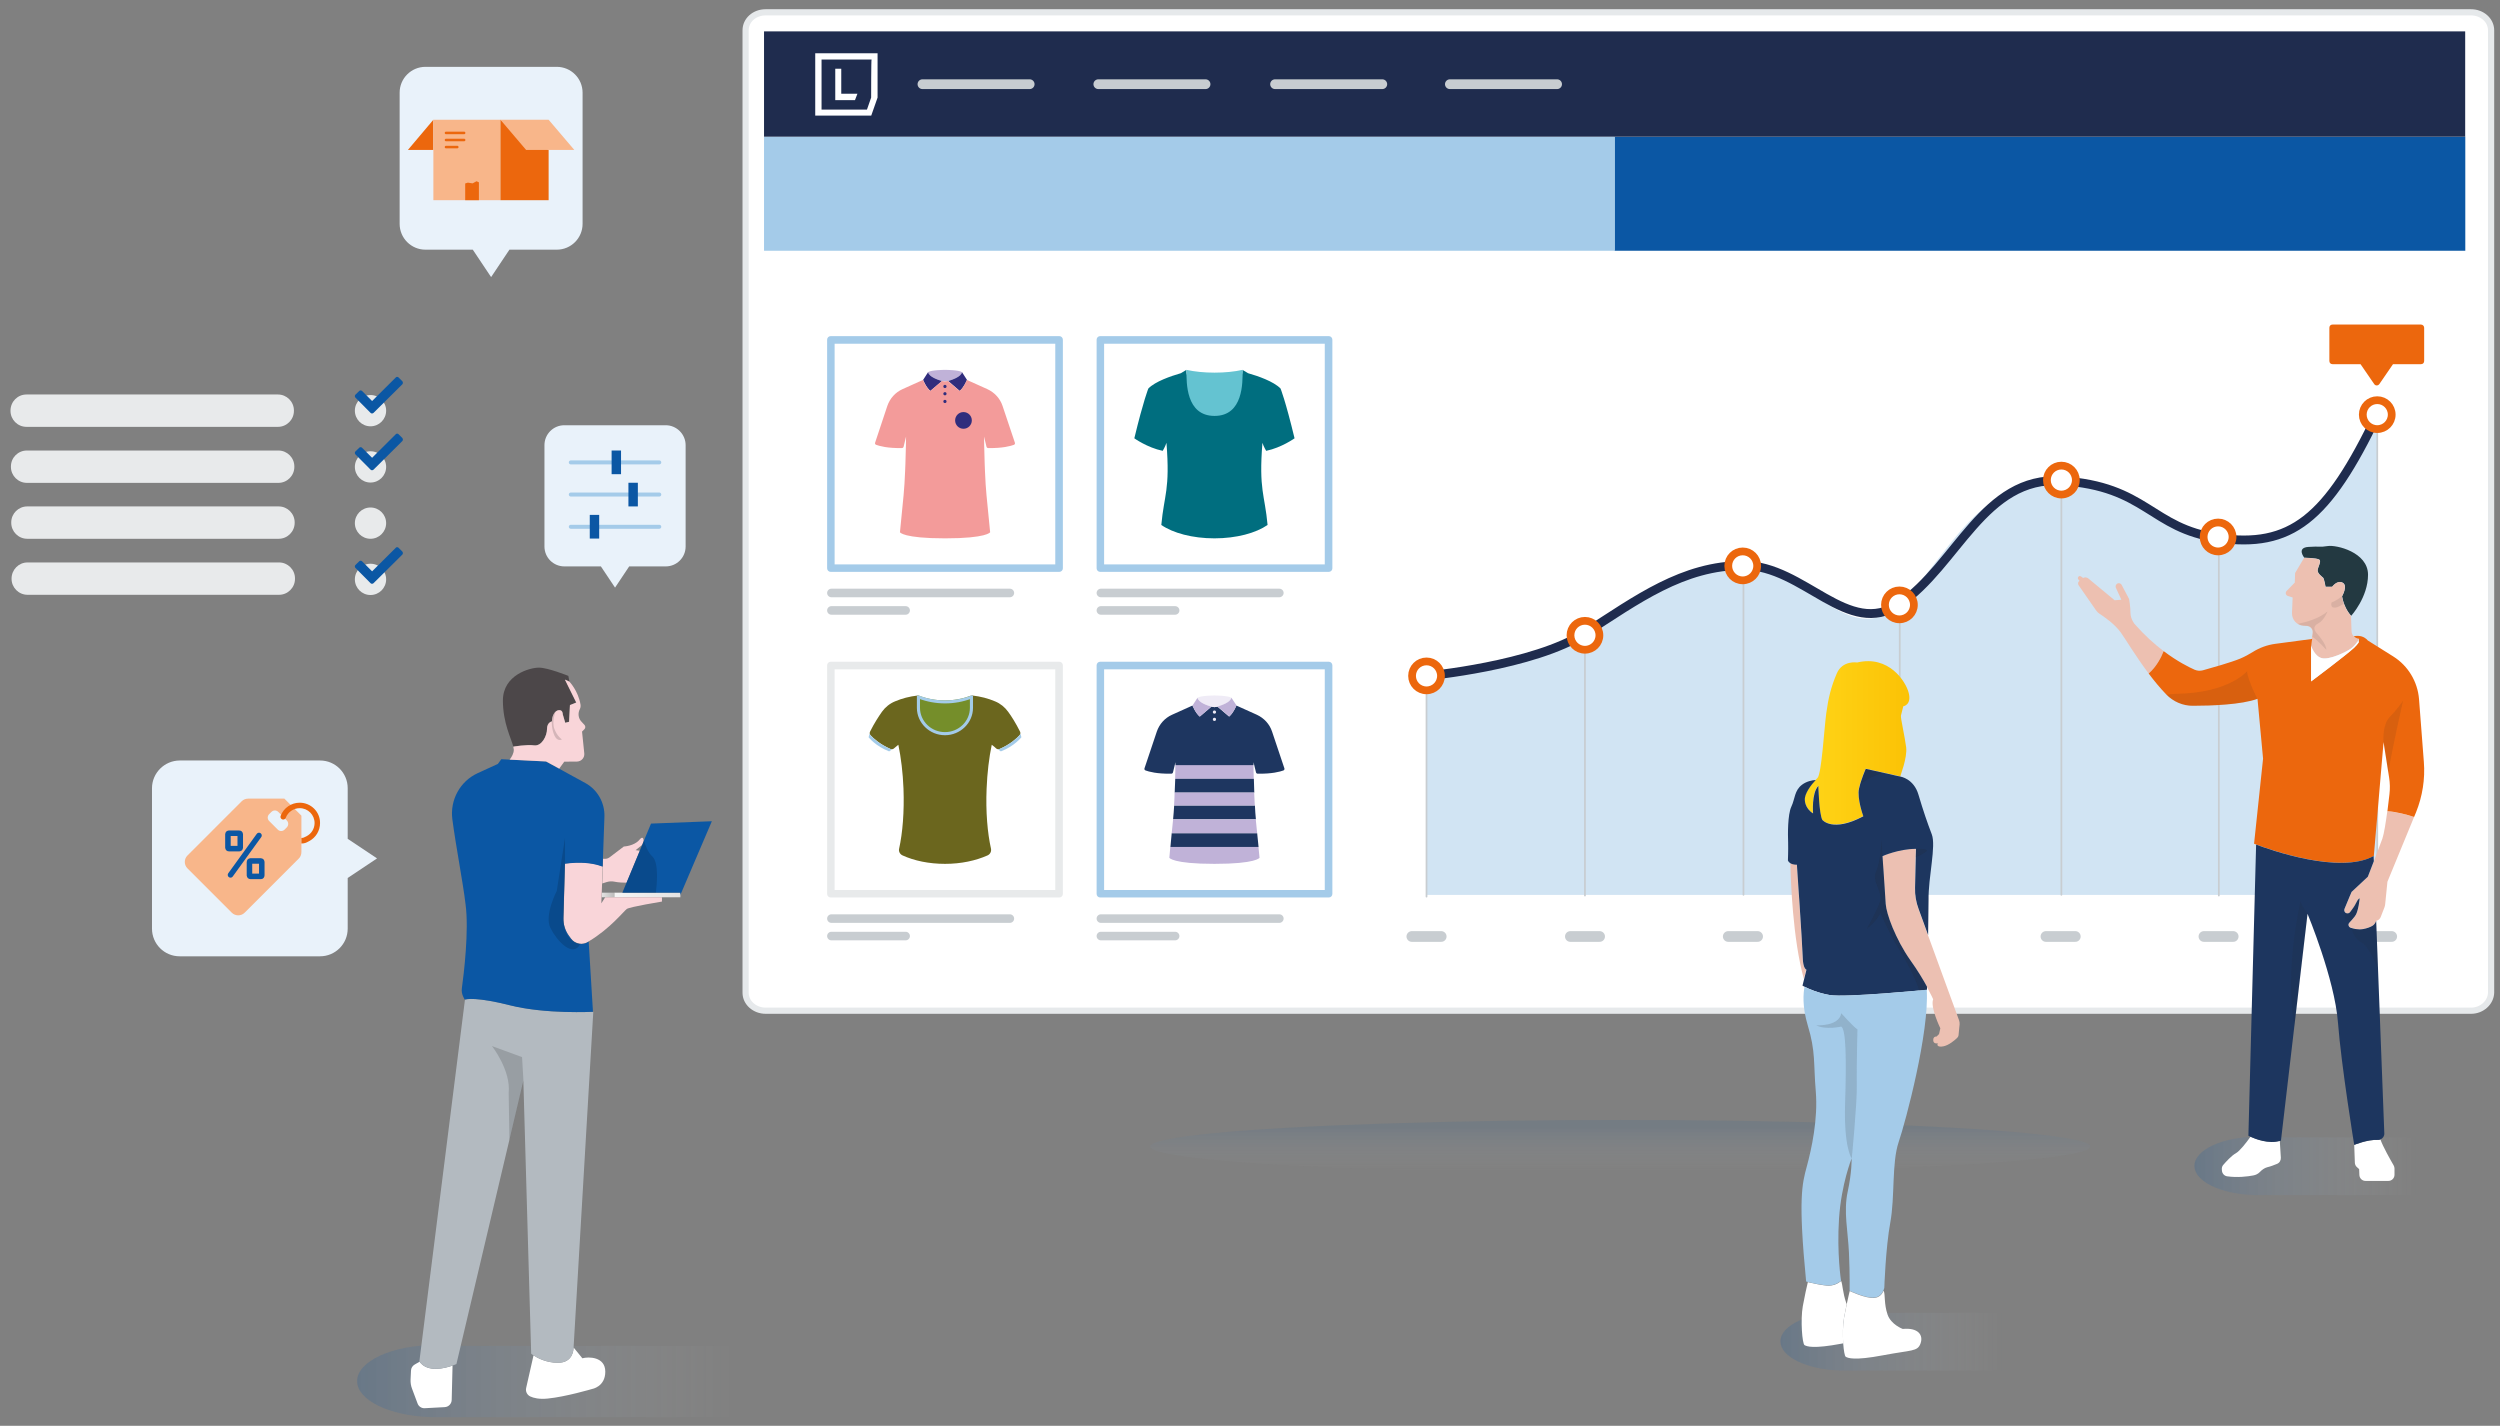 <?xml version="1.0" encoding="utf-8"?>
<!-- Generator: Adobe Illustrator 24.1.1, SVG Export Plug-In . SVG Version: 6.00 Build 0)  -->
<svg version="1.1" id="Calque_1" xmlns="http://www.w3.org/2000/svg" xmlns:xlink="http://www.w3.org/1999/xlink" x="0px" y="0px"
	 viewBox="0 0 2334 1331.1" style="enable-background:new 0 0 2334 1331.1;" xml:space="preserve">
<rect x="0" y="0" width="2334" height="1331.1" fill="#808080" stroke="none"/>
<style type="text/css">
	.st0{fill:#FFFFFF;}
	.st1{fill:#009F68;}
	.st2{fill:#C8CDD1;}
	.st3{fill:#E8EAEB;}
	.st4{fill:#E7E6E6;}
	.st5{fill:#0458A3;}
	.st6{fill:#CDCCCC;}
	.st7{fill:#E20D1D;}
	.st8{fill:#E9F2FA;}
	.st9{fill:#FFF9ED;}
	.st10{fill:#E50776;}
	.st11{fill:#FFD462;}
	.st12{fill:#1E3660;}
	.st13{fill:#F3A0C3;}
	.st14{fill:#763E2C;}
	.st15{fill:#EC670D;}
	.st16{fill:#42A4D6;}
	.st17{fill:#FFE8AD;}
	.st18{fill:#061C23;}
	.st19{fill:#947BB7;}
	.st20{fill:#09AABA;}
	.st21{fill:#B6DFE5;}
	.st22{fill:#EDF7F8;}
	.st23{fill:#015259;}
	.st24{fill:#A4CBE9;}
	.st25{fill:#C98341;}
	.st26{fill:#1F2C4E;}
	.st27{fill:none;stroke:#1F2C4E;stroke-width:1.09;stroke-miterlimit:10;}
	.st28{fill:none;stroke:#E8EAEB;stroke-width:1.09;stroke-miterlimit:10;}
	.st29{fill:none;stroke:#00542A;stroke-width:3;stroke-linecap:round;stroke-linejoin:round;stroke-miterlimit:10;}
	.st30{fill:#0B57A4;}
	.st31{fill:none;stroke:#EC670D;stroke-width:3.895;stroke-linecap:round;stroke-miterlimit:10;}
	.st32{fill:none;stroke:#EC670D;stroke-width:2.276;stroke-miterlimit:10;}
	.st33{opacity:0.3;}
	.st34{opacity:0.25;fill:url(#SVGID_1_);}
	.st35{fill:url(#SVGID_2_);}
	.st36{fill:url(#SVGID_3_);}
	.st37{fill:url(#SVGID_4_);}
	.st38{fill:url(#SVGID_5_);}
	.st39{fill:none;stroke:#1F2C4E;stroke-width:3.368;stroke-linecap:round;stroke-miterlimit:10;}
	.st40{opacity:0.1;fill:url(#SVGID_6_);}
	.st41{fill:url(#SVGID_7_);}
	.st42{fill:url(#SVGID_8_);}
	.st43{fill:#FDD39B;}
	.st44{fill:none;}
	.st45{fill:#F7A608;}
	.st46{opacity:0.15;}
	.st47{fill:#1F1F1F;}
	.st48{fill:none;stroke:#FFFFFF;stroke-width:5;stroke-linecap:round;stroke-linejoin:round;stroke-miterlimit:10;}
	.st49{fill:none;stroke:#C8CDD1;stroke-width:4.932;stroke-linecap:round;stroke-miterlimit:10;}
	.st50{opacity:0.1;fill:url(#SVGID_9_);}
	.st51{fill:url(#SVGID_10_);}
	.st52{fill:url(#SVGID_11_);}
	.st53{fill:url(#SVGID_12_);}
	.st54{fill:url(#SVGID_13_);}
	.st55{display:none;}
	
		.st56{display:inline;fill:none;stroke:#1E3660;stroke-width:2.863;stroke-linecap:round;stroke-linejoin:round;stroke-miterlimit:10;}
	.st57{display:inline;}
	.st58{fill:none;stroke:#1E3660;stroke-width:2.863;stroke-linecap:round;stroke-linejoin:round;stroke-miterlimit:10;}
	
		.st59{display:inline;fill-rule:evenodd;clip-rule:evenodd;fill:none;stroke:#1E3660;stroke-width:2.863;stroke-linecap:round;stroke-linejoin:round;stroke-miterlimit:10;}
	.st60{fill:none;stroke:#1F2C4E;stroke-miterlimit:10;}
	.st61{fill:none;stroke:#E8EAEB;stroke-miterlimit:10;}
	.st62{opacity:0.2;fill:url(#SVGID_14_);}
	.st63{fill:#EDC0B1;}
	.st64{fill:#233941;}
	.st65{fill:#FDC306;}
	.st66{opacity:0.2;}
	.st67{fill:#020203;}
	.st68{fill:#FFFFFF;stroke:#E5E8EA;stroke-width:9.674;stroke-miterlimit:10;}
	.st69{fill:#E6E9EB;}
	.st70{fill:#445861;}
	.st71{fill:#232F3F;}
	.st72{fill:none;stroke:#FFFFFF;stroke-width:6.162;stroke-linecap:round;stroke-linejoin:round;stroke-miterlimit:10;}
	.st73{fill:#99A6AD;}
	.st74{fill:#FAFBFB;}
	.st75{opacity:0.2;fill:url(#SVGID_15_);}
	.st76{fill:url(#SVGID_16_);}
	.st77{fill:url(#SVGID_17_);}
	.st78{fill:#F9D5D9;}
	.st79{fill:#B3BAC0;}
	.st80{fill:#4C4749;}
	.st81{opacity:0.2;fill:url(#SVGID_18_);}
	.st82{fill:#F3BE9A;}
	.st83{fill:url(#SVGID_19_);}
	.st84{fill:url(#SVGID_20_);}
	.st85{fill:url(#SVGID_21_);}
	.st86{fill:url(#SVGID_22_);}
	.st87{fill:url(#SVGID_23_);}
	.st88{fill:none;stroke:#0B58A4;stroke-width:1.898;stroke-miterlimit:10;}
	.st89{fill:#FFFFFF;stroke:#0B58A4;stroke-width:1.898;stroke-miterlimit:10;}
	.st90{fill-rule:evenodd;clip-rule:evenodd;fill:url(#);}
	.st91{fill-rule:evenodd;clip-rule:evenodd;fill:#E20D1D;}
	.st92{opacity:0.5;fill:#0B58A4;}
	.st93{opacity:0.3;fill:#0B58A4;}
	.st94{opacity:0.2;fill:#0B58A4;}
	.st95{fill:#A4CBE9;stroke:#0B58A4;stroke-width:1.898;stroke-miterlimit:10;}
	.st96{fill:none;stroke:#1E3660;stroke-width:1.572;stroke-linecap:round;stroke-linejoin:round;stroke-miterlimit:10;}
	.st97{fill:#86949B;}
	.st98{fill:#FFFFFF;stroke:#E6E9EB;stroke-width:5.772;stroke-miterlimit:10;}
	.st99{opacity:0.5;fill:#A4CBE9;}
	.st100{fill:none;stroke:#1F2C4E;stroke-width:8.284;stroke-linecap:round;stroke-linejoin:round;stroke-miterlimit:10;}
	.st101{fill:none;stroke:#C8CDD1;stroke-width:1.644;stroke-linecap:round;stroke-linejoin:round;stroke-miterlimit:10;}
	.st102{fill:#FFFFFF;stroke:#EC670D;stroke-width:7.231;stroke-linecap:round;stroke-linejoin:round;stroke-miterlimit:10;}
	.st103{fill:none;stroke:#C8CDD1;stroke-width:10.007;stroke-linecap:round;stroke-miterlimit:10;}
	.st104{fill:none;stroke:#C8CDD1;stroke-width:9.117;stroke-linecap:round;stroke-miterlimit:10;}
	.st105{fill:#C0B2D8;}
	.st106{fill:#302D7D;}
	.st107{fill:#F39B9A;}
	.st108{fill:#006E7F;}
	.st109{fill:#64C3D1;}
	.st110{fill:#6B661E;}
	.st111{fill:#758E2A;}
	.st112{fill:#A3CBE9;}
	.st113{fill:#EFEBF6;}
	.st114{opacity:0.1;fill:url(#SVGID_24_);}
	.st115{opacity:0.2;fill:url(#SVGID_25_);}
	.st116{fill:#1D365F;}
	.st117{opacity:0.1;}
	.st118{opacity:0.2;fill:url(#SVGID_26_);}
	.st119{fill:url(#SVGID_27_);}
	.st120{fill:#ECC0B2;}
	.st121{opacity:0.2;fill:url(#SVGID_28_);}
	.st122{fill:url(#SVGID_29_);}
	.st123{fill:url(#SVGID_30_);}
	.st124{fill:none;stroke:#A4CBE9;stroke-width:3.72;stroke-linecap:round;stroke-linejoin:round;stroke-miterlimit:10;}
	.st125{fill:#F8B68A;}
	.st126{fill:none;stroke:#EC670D;stroke-width:2.409;stroke-linecap:round;stroke-linejoin:round;stroke-miterlimit:10;}
	.st127{fill:none;stroke:#0B57A4;stroke-width:5.154;stroke-linecap:round;stroke-linejoin:round;stroke-miterlimit:10;}
	.st128{opacity:0.2;fill:url(#SVGID_31_);}
	.st129{fill:url(#SVGID_32_);}
	.st130{fill:url(#SVGID_33_);}
	.st131{opacity:0.1;fill:#1F1F1F;enable-background:new    ;}
	
		.st132{opacity:0.3;fill:none;stroke:#1F1F1F;stroke-width:2.538;stroke-linecap:round;stroke-linejoin:round;stroke-miterlimit:10;enable-background:new    ;}
	.st133{fill:url(#SVGID_34_);}
	.st134{fill:url(#SVGID_35_);}
	.st135{fill:#D9D9D9;}
	.st136{fill:url(#SVGID_36_);}
	.st137{fill:url(#SVGID_37_);}
	.st138{fill:#E10E1C;}
	.st139{fill:#F7A609;}
	.st140{fill:#6CBFA2;}
	.st141{fill:#94C11F;}
	.st142{opacity:0.6;fill:url(#SVGID_38_);enable-background:new    ;}
	.st143{opacity:0.3;fill:#02B0D7;enable-background:new    ;}
	.st144{fill:#E95390;}
	.st145{opacity:0.2;fill:url(#SVGID_39_);}
	.st146{fill:url(#SVGID_40_);}
	.st147{fill:url(#SVGID_41_);}
	.st148{fill:url(#SVGID_42_);}
	.st149{fill:url(#SVGID_43_);}
	.st150{fill:url(#SVGID_44_);}
	.st151{fill:url(#SVGID_45_);}
	.st152{fill:#455960;}
	.st153{fill:#FBC205;}
	.st154{fill:#1F2D4E;}
	.st155{fill:none;stroke:#26326B;stroke-width:0.467;stroke-miterlimit:10;}
	.st156{fill:#0B57A4;stroke:#FFFFFF;stroke-width:0.934;stroke-miterlimit:10;}
	.st157{opacity:0.6;fill:url(#SVGID_46_);enable-background:new    ;}
	.st158{opacity:0.2;fill:url(#SVGID_47_);}
	.st159{fill:#763E2B;}
	.st160{opacity:0.2;fill:url(#SVGID_48_);}
	.st161{fill:#ECC9BE;}
	.st162{fill:#4D4743;}
</style>
<g>
	<path class="st98" d="M2307,943.6H714.8c-10.2,0-18.7-7.4-18.7-16.8V28.3c0-9.4,8.2-16.8,18.7-16.8H2307c10.2,0,18.7,7.4,18.7,16.8
		v898.5C2325.4,935.9,2317.2,943.6,2307,943.6z"/>
	<g>
		<rect x="713.3" y="29.3" class="st0" width="1588.6" height="894.7"/>
		<rect x="1507.3" y="127.6" class="st30" width="794.3" height="106.5"/>
		<rect x="713.3" y="127.6" class="st24" width="794.3" height="106.5"/>
		<g>
			<g>
				<path class="st99" d="M1331.8,631c0,0,99.7-9.1,148.1-40.1c48.4-31,91.1-63,147.8-63s98.5,81.2,145.6,36.2
					c47.2-45,69.6-115.2,151.1-115.2s75.2,37.4,146.5,53.4c66.9,15.1,101.9-17.5,148.6-115.2v448.4h-887.6V631z"/>
				<path class="st100" d="M1331.8,631c0,0,99.7-9.1,148.1-40.1c48.4-31,91.1-63,147.8-63s97.6,68.7,145.6,36.2
					c54-36.6,78.6-119.6,151.1-115.2c79.9,4.9,83.3,44.4,146.5,53.4c67.9,9.7,101.9-17.5,148.6-115.2"/>
				<g>
					<line class="st101" x1="1331.8" y1="631" x2="1331.8" y2="837.1"/>
					<line class="st101" x1="1479.7" y1="590.8" x2="1479.7" y2="836.1"/>
					<line class="st101" x1="1627.7" y1="527.9" x2="1627.7" y2="835.4"/>
					<line class="st101" x1="1773.6" y1="566.2" x2="1773.6" y2="835.4"/>
					<line class="st101" x1="1924.5" y1="448.2" x2="1924.5" y2="835.4"/>
					<line class="st101" x1="2071.5" y1="501.3" x2="2071.5" y2="836.1"/>
					<line class="st101" x1="2219.4" y1="387.1" x2="2219.4" y2="835.4"/>
				</g>
				<g id="graph_1_">
					<circle class="st102" cx="1479.7" cy="593.1" r="13.5"/>
					<circle class="st102" cx="1331.8" cy="631" r="13.5"/>
					<circle class="st102" cx="1627" cy="528.3" r="13.5"/>
					<circle class="st102" cx="1773.3" cy="564.7" r="13.5"/>
					<circle class="st102" cx="1924.5" cy="448.2" r="13.5"/>
					<circle class="st102" cx="2070.8" cy="501.3" r="13.5"/>
					<circle class="st102" cx="2219.4" cy="387.1" r="13.5"/>
				</g>
				<path class="st15" d="M2260.2,303h-82.5c-1.8,0-3,1.2-3,3V337c0,1.8,1.2,3,3,3h26.1l12.7,18.5c1.2,1.8,3.6,1.8,4.9,0l12.7-18.5
					h26.1c1.8,0,3-1.2,3-3V306C2263.2,304.5,2262,303,2260.2,303z"/>
			</g>
			<g>
				<line class="st103" x1="1318.1" y1="874.3" x2="1345.5" y2="874.3"/>
				<line class="st103" x1="1466.1" y1="874.3" x2="1493.4" y2="874.3"/>
				<line class="st103" x1="1613.5" y1="874.3" x2="1640.9" y2="874.3"/>
				<line class="st103" x1="1761.5" y1="874.3" x2="1788.8" y2="874.3"/>
				<line class="st103" x1="1910.1" y1="874.3" x2="1937.5" y2="874.3"/>
				<line class="st103" x1="2057.6" y1="874.3" x2="2084.9" y2="874.3"/>
				<line class="st103" x1="2205.5" y1="874.3" x2="2232.9" y2="874.3"/>
			</g>
		</g>
		<g>
			<g id="menu_2_">
				<rect x="713.3" y="29.3" class="st26" width="1588.2" height="98.3"/>
			</g>
			<g>
				<polygon class="st0" points="785.4,87.5 785.4,64.2 779.8,64.2 779.8,93.5 798.2,93.5 800.5,87.5 800.5,87.5 				"/>
				<path class="st0" d="M761.1,49.7v58.2h52.3l5.9-16.8V49.7H761.1z M813.3,91.1l-3.9,11.2H767V55.6h46.7
					C813.3,55.6,813.3,91.1,813.3,91.1z"/>
			</g>
			<line class="st104" x1="861.2" y1="78.6" x2="961.3" y2="78.6"/>
			<line class="st104" x1="1025.4" y1="78.6" x2="1125.5" y2="78.6"/>
			<line class="st104" x1="1190.4" y1="78.6" x2="1290.5" y2="78.6"/>
			<line class="st104" x1="1353.6" y1="78.6" x2="1453.7" y2="78.6"/>
		</g>
		<g>
			<g>
				<g>
					<rect x="775.7" y="317.4" class="st0" width="213.1" height="213.1"/>
					<path class="st24" d="M985.2,320.9v206h-206v-206H985.2 M989,313.8H775.5c-1.8,0-3.3,1.5-3.3,3.3v213.5c0,1.8,1.5,3.3,3.3,3.3
						H989c1.8,0,3.3-1.5,3.3-3.3V317.2C992.3,315.3,990.8,313.8,989,313.8L989,313.8z"/>
				</g>
				<g>
					<path class="st105" d="M878.7,355.5l3.6,0.7v0l0,0l0,0l0,0l0,0v0l3.6-0.7c2.7-0.8,11.6-3.7,12.2-8.1c-2.9-2-15.1-2.1-15.8-2.1
						v0c0,0,0,0,0,0s0,0,0,0v0c-0.7,0-12.9,0.1-15.8,2.1C867.1,351.8,876,354.7,878.7,355.5z"/>
					<path class="st106" d="M878.7,355.5c-2.7-0.8-11.6-3.7-12.2-8.1l-4.7,7.3c0,0,2.9,7.1,6.8,10.3l10.9-9.3
						C879.4,355.7,879.1,355.6,878.7,355.5z"/>
					<path class="st106" d="M898.1,347.4c-0.6,4.4-9.6,7.3-12.2,8.1c-0.5,0.1-0.7,0.2-0.7,0.2L896,365c3.9-3.2,6.8-10.3,6.8-10.3
						L898.1,347.4z"/>
					<path class="st107" d="M947.5,413.3L936,379c-2.3-7-7.5-12.6-14.2-15.7l-19.1-8.6c0,0-2.9,7.1-6.8,10.3l-10.9-9.3l-2.8,0.5v0
						l0,0l0,0l0,0l0,0v0l-2.8-0.5l-10.9,9.3c-3.9-3.2-6.8-10.3-6.8-10.3l-19.1,8.6c-6.7,3-11.8,8.7-14.2,15.7L817,413.3
						c-0.3,0.8,0.1,1.7,1,2c3,1.1,10.7,3.3,24.1,3c0.7,0,1.3-0.5,1.5-1.2l2.3-9.5c0,0-0.1,11.6-0.6,25.2c-0.1,2.5-0.2,5-0.3,7.5
						c-0.3,7.8-0.8,15.7-1.4,22c-2,19.7-3.4,34.6-3.4,34.6s2.9,5.7,42.1,5.7l0,0c0,0,0,0,0,0c0,0,0,0,0,0l0,0
						c39.2,0,42.1-5.7,42.1-5.7s-1.4-14.9-3.4-34.6c-0.6-6.3-1.1-14.2-1.4-22c-0.1-2.5-0.2-5.1-0.3-7.5c-0.5-13.6-0.6-25.2-0.6-25.2
						l2.3,9.5c0.2,0.7,0.8,1.2,1.5,1.2c13.3,0.3,21.1-1.9,24.1-3C947.4,415,947.8,414.1,947.5,413.3z"/>
					<circle class="st106" cx="899.5" cy="392.5" r="7.8"/>
					<circle class="st106" cx="882.2" cy="360.8" r="1.5"/>
					<circle class="st106" cx="882.2" cy="367.6" r="1.5"/>
					<circle class="st106" cx="882.2" cy="374.8" r="1.5"/>
				</g>
				<path class="st2" d="M942.8,557.6H776.2c-2.2,0-4-1.8-4-4s1.8-4,4-4h166.6c2.2,0,4,1.8,4,4S945,557.6,942.8,557.6z"/>
				<path class="st2" d="M845.5,573.9h-69.3c-2.2,0-4-1.8-4-4s1.8-4,4-4h69.3c2.2,0,4,1.8,4,4S847.7,573.9,845.5,573.9z"/>
			</g>
			<g>
				<g>
					<rect x="1027.3" y="317.4" class="st0" width="213.1" height="213.1"/>
					<g>
						<path class="st24" d="M1236.8,320.9v206h-206v-206H1236.8 M1240.6,313.8h-213.5c-1.8,0-3.3,1.5-3.3,3.3v213.5
							c0,1.8,1.5,3.3,3.3,3.3h213.5c1.8,0,3.3-1.5,3.3-3.3V317.2C1243.9,315.3,1242.4,313.8,1240.6,313.8L1240.6,313.8z"/>
					</g>
				</g>
				<g>
					<path class="st108" d="M1178.6,413.4c1.2,3.8,3.5,7.5,3.5,7.5c14.4-3,26.5-11.7,26.5-11.7c-8.6-35.7-13.1-46.5-13.1-46.5
						c-6.5-6.6-20.9-11.6-30.4-14.3c0,0,0,0,0,0h0l-5.1-3.1c0,0.3,0,0.7,0,1c0,10.6-11.7,19.1-26.2,19.1c-14.5,0-26.2-8.6-26.2-19.1
						c0-0.3,0-0.7,0-1l-5.1,3.1c0,0,0,0,0,0c-9.6,2.8-23.9,7.7-30.4,14.3c0,0-4.5,10.8-13.1,46.5c0,0,12.1,8.7,26.5,11.7
						c0,0,2.3-3.7,3.5-7.5c3.5,44.3-2.2,48.2-4.8,76.7c10.8,7.5,29,12.5,49.6,12.5c20.6,0,38.8-5,49.6-12.5
						C1180.8,461.5,1175.1,457.7,1178.6,413.4z"/>
					<path class="st109" d="M1107.7,345.3c0,0.3,0,0.7,0,1c0,10.6-0.7,42,26.2,42s26.2-31.4,26.2-42c0-0.3,0-0.7,0-1c0,0,0,0,0,0
						c-7.7,1.7-16.6,2.6-26.2,2.6C1124.3,347.9,1115.4,347,1107.7,345.3C1107.7,345.3,1107.7,345.3,1107.7,345.3L1107.7,345.3
						L1107.7,345.3L1107.7,345.3z"/>
				</g>
				<path class="st2" d="M1194.4,557.6h-166.6c-2.2,0-4-1.8-4-4s1.8-4,4-4h166.6c2.2,0,4,1.8,4,4S1196.5,557.6,1194.4,557.6z"/>
				<path class="st2" d="M1097.1,573.9h-69.3c-2.2,0-4-1.8-4-4s1.8-4,4-4h69.3c2.2,0,4,1.8,4,4S1099.3,573.9,1097.1,573.9z"/>
			</g>
			<g>
				<g>
					<rect x="775.7" y="621.4" class="st0" width="213.1" height="213.1"/>
					<path class="st3" d="M985.2,624.9v206h-206v-206H985.2 M989,617.8H775.5c-1.8,0-3.3,1.5-3.3,3.3v213.5c0,1.8,1.5,3.3,3.3,3.3
						H989c1.8,0,3.3-1.5,3.3-3.3V621.2C992.3,619.3,990.8,617.8,989,617.8L989,617.8z"/>
				</g>
				<g>
					<path class="st110" d="M838.7,695.3c2.5,12.1,4.2,26,4.8,41c0.8,21.5-0.8,41.2-4.1,56.1c-0.6,2.5,0.8,5.1,3.2,6.2
						c10.9,5,24.7,7.9,39.7,7.9c15,0,28.7-3,39.7-7.9c2.4-1.1,3.7-3.6,3.2-6.2c-3.3-14.9-5-34.5-4.1-56.1c0.6-15,2.3-29,4.8-41
						c1.6,1.2,3.2,2.5,4.2,3.5c0.8,0.7,2,0.9,3,0.5c10-4.3,16.1-10,18.7-12.8c0.9-0.9,1.1-2.3,0.5-3.5c-4-8-8-14.3-11.1-18.5
						c-3.1-4.3-7.3-7.7-12.2-9.7c-6.7-2.8-12.9-4.5-22-5.6v11.5c0,13.3-11.1,24.1-24.7,24.1c-13.7,0-24.7-10.8-24.7-24.1v-11.5
						c-9.1,1.1-15.3,2.8-22,5.6c-4.9,2-9.1,5.4-12.2,9.7c-3,4.3-7.1,10.5-11.1,18.5c-0.6,1.2-0.4,2.6,0.5,3.5
						c2.6,2.8,8.7,8.4,18.7,12.8c1,0.4,2.2,0.2,3-0.5C835.5,697.9,837.1,696.6,838.7,695.3z"/>
					<path class="st111" d="M857.5,649.3c7.6,3,16,4.6,24.7,4.6c8.8,0,17.1-1.7,24.7-4.6h0v11.5c0,13.3-11.1,24.1-24.7,24.1
						c-13.7,0-24.7-10.8-24.7-24.1V649.3L857.5,649.3z"/>
					<path class="st112" d="M833,699.5c-0.5,0.1-1.1,0-1.6-0.2c-10-4.3-16.1-10-18.7-12.8c-0.4-0.5-0.7-1.1-0.8-1.7l-1,3.5
						c0,0,6.6,8.4,19.2,13.2L833,699.5z"/>
					<path class="st112" d="M882.2,686.4c14.4,0,26.2-11.5,26.2-25.6v-11.3c-0.5-0.1-0.9-0.1-1.5-0.2c-0.5,0.2-1,0.3-1.4,0.5v11
						c0,12.5-10.4,22.7-23.3,22.7c-12.8,0-23.3-10.2-23.3-22.7v-11c-0.5-0.2-1-0.3-1.5-0.5v0c-0.5,0.1-1,0.1-1.4,0.2v11.3
						C856,674.9,867.8,686.4,882.2,686.4z"/>
					<path class="st112" d="M931.5,699.5c0.5,0.1,1.1,0,1.6-0.2c10-4.3,16.1-10,18.7-12.8c0.4-0.5,0.7-1.1,0.8-1.7l1,3.5
						c0,0-6.6,8.4-19.2,13.2L931.5,699.5z"/>
					<path class="st112" d="M907,652.2v-2.9l0,0c-7.6,3-16,4.6-24.7,4.6c-8.8,0-17.1-1.7-24.7-4.6l0,0v2.9c7.9,3,16.2,4.5,24.7,4.5
						C890.8,656.7,899.1,655.2,907,652.2z"/>
				</g>
				<path class="st2" d="M942.8,861.6H776.2c-2.2,0-4-1.8-4-4s1.8-4,4-4h166.6c2.2,0,4,1.8,4,4S945,861.6,942.8,861.6z"/>
				<path class="st2" d="M845.5,877.9h-69.3c-2.2,0-4-1.8-4-4s1.8-4,4-4h69.3c2.2,0,4,1.8,4,4S847.7,877.9,845.5,877.9z"/>
			</g>
			<g>
				<g>
					<rect x="1027.3" y="621.4" class="st0" width="213.1" height="213.1"/>
					<g>
						<path class="st24" d="M1236.8,624.9v206h-206v-206H1236.8 M1240.6,617.8h-213.5c-1.8,0-3.3,1.5-3.3,3.3v213.5
							c0,1.8,1.5,3.3,3.3,3.3h213.5c1.8,0,3.3-1.5,3.3-3.3V621.2C1243.9,619.3,1242.4,617.8,1240.6,617.8L1240.6,617.8z"/>
					</g>
				</g>
				<g>
					<path class="st12" d="M1092.7,790.8h82.3c-0.3-3.6-0.8-8-1.3-12.9h-79.8C1093.4,782.8,1093,787.2,1092.7,790.8z"/>
					<path class="st105" d="M1091.7,800.8c0,0,2.9,5.7,42.1,5.7c0,0,0,0,0,0c0,0,0,0,0,0c39.2,0,42.1-5.7,42.1-5.7s-0.4-3.8-1-10.1
						h-82.3C1092.1,797.1,1091.7,800.8,1091.7,800.8z"/>
					<path class="st12" d="M1095.2,764.9h77.3c-0.4-3.9-0.7-8.3-0.9-12.9h-75.4C1095.9,756.6,1095.6,761,1095.2,764.9z"/>
					<path class="st105" d="M1095.1,766.2c-0.4,4.1-0.8,8-1.2,11.7h79.8c-0.4-3.6-0.7-7.5-1.2-11.7c0-0.4-0.1-0.9-0.1-1.3h-77.3
						C1095.2,765.4,1095.1,765.8,1095.1,766.2z"/>
					<path class="st105" d="M1097.1,727.1h73.4c-0.1-5.6-0.2-10.2-0.3-12.9h-72.9C1097.3,716.9,1097.3,721.5,1097.1,727.1z"/>
					<path class="st12" d="M1199.1,717.3l-11.5-34.3c-2.3-7-7.5-12.6-14.2-15.7l-19.1-8.6c0,0-2.9,7.1-6.8,10.3l-10.9-9.3l-2.8,0.5
						v0l0,0l0,0l0,0l0,0v0l-2.8-0.5l-10.9,9.3c-3.9-3.2-6.8-10.3-6.8-10.3l-19.1,8.6c-6.7,3-11.8,8.7-14.2,15.7l-11.5,34.3
						c-0.3,0.8,0.1,1.7,1,2c3,1.1,10.7,3.3,24.1,3c0.7,0,1.3-0.5,1.5-1.2l2.3-9.5c0,0,0,1,0,2.7h72.9c0-1.7,0-2.7,0-2.7l2.3,9.5
						c0.2,0.7,0.8,1.2,1.5,1.2c13.3,0.3,21.1-1.9,24.1-3C1199,719,1199.4,718.1,1199.1,717.3z"/>
					<path class="st12" d="M1096.8,736.7c0,1.1-0.1,2.2-0.1,3.3h74.3c0-1.1-0.1-2.2-0.1-3.3c-0.1-3.4-0.2-6.6-0.3-9.6h-73.4
						C1097,730.1,1096.9,733.3,1096.8,736.7z"/>
					<path class="st105" d="M1096.5,744.2c-0.1,2.6-0.2,5.2-0.4,7.8h75.4c-0.1-2.6-0.3-5.2-0.4-7.8c-0.1-1.4-0.1-2.8-0.2-4.2h-74.3
						C1096.6,741.4,1096.6,742.8,1096.5,744.2z"/>
					<path class="st113" d="M1130.2,659.5l3.6,0.7v0l0,0l0,0l0,0l0,0v0l3.6-0.7c2.7-0.8,11.6-3.7,12.2-8.1c-2.9-2-15.1-2.1-15.8-2.1
						v0c0,0,0,0,0,0s0,0,0,0v0c-0.7,0-12.9,0.1-15.8,2.1C1118.7,655.8,1127.6,658.7,1130.2,659.5z"/>
					<path class="st105" d="M1130.2,659.5c-2.7-0.8-11.6-3.7-12.2-8.1l-4.7,7.3c0,0,2.9,7.1,6.8,10.3l10.9-9.3
						C1131,659.7,1130.7,659.6,1130.2,659.5z"/>
					<path class="st105" d="M1149.6,651.3c-0.6,4.4-9.6,7.3-12.2,8.1c-0.5,0.1-0.7,0.2-0.7,0.2l10.9,9.3c3.9-3.2,6.8-10.3,6.8-10.3
						L1149.6,651.3z"/>
					<g>
						<circle class="st113" cx="1133.8" cy="664.8" r="1.5"/>
						<circle class="st113" cx="1133.8" cy="671.6" r="1.5"/>
					</g>
				</g>
				<path class="st2" d="M1194.4,861.6h-166.6c-2.2,0-4-1.8-4-4s1.8-4,4-4h166.6c2.2,0,4,1.8,4,4S1196.5,861.6,1194.4,861.6z"/>
				<path class="st2" d="M1097.1,877.9h-69.3c-2.2,0-4-1.8-4-4s1.8-4,4-4h69.3c2.2,0,4,1.8,4,4S1099.3,877.9,1097.1,877.9z"/>
			</g>
		</g>
	</g>
	<linearGradient id="SVGID_1_" gradientUnits="userSpaceOnUse" x1="1512.688" y1="1045.709" x2="1512.688" y2="1095.24">
		<stop  offset="0.131" style="stop-color:#0B57A4"/>
		<stop  offset="1" style="stop-color:#FFFFFF;stop-opacity:0"/>
	</linearGradient>
	<ellipse style="opacity:0.1;fill:url(#SVGID_1_);" cx="1512.7" cy="1070.4" rx="438.9" ry="24.8"/>
</g>
<g>
	<linearGradient id="SVGID_2_" gradientUnits="userSpaceOnUse" x1="2048.727" y1="1088.507" x2="2257.167" y2="1088.507">
		<stop  offset="0" style="stop-color:#0B57A4"/>
		<stop  offset="1" style="stop-color:#FFFFFF;stop-opacity:0"/>
	</linearGradient>
	<path style="opacity:0.2;fill:url(#SVGID_2_);" d="M2120.4,1061.8c-3.9-0.4-8-0.6-12.2-0.6c-32.9,0-59.5,12.2-59.5,27.3
		c0,14.4,24.4,26.2,55.4,27.2v0.1h153.1v-54H2120.4z"/>
	<path class="st63" d="M2020,607.9c-8.5-6.4-17.8-14.7-27.2-25.4c0,0-3.8-4.6-3.8-10.4s-1.3-12.9-1.3-12.9l-6.9-13.1
		c-1-1.8-3.4-2.2-4.8-0.7l0,0c-0.9,0.9-1.1,2.3-0.6,3.4l5.1,11.1l-6.3,0.5l-24.6-20.4c-1.4-1.1-3.3-1.3-4.8-0.4l-1.9-1.4
		c-0.6-0.4-1.3-0.5-1.9-0.2l0,0c-1.1,0.5-1.5,2-0.7,2.9l1.2,1.4l0,0c-1.5,0.8-1.9,2.7-0.9,4.1L1957,570c0.8,1.2,1.9,2.2,3.1,3
		c4.1,2.6,14.2,9.6,19.8,17.4c4.2,5.8,13.9,22.2,26.1,38.4C2013.3,622.5,2017.7,613.5,2020,607.9z"/>
	<path class="st64" d="M2173.1,509.8c-8.1,1.3-6.6,0-18,0.8c-11.4,0.8-3.8,10.1-3.8,10.1s12,0.1,14.1,1.8s-1.6,7.2-1.6,10.1
		s4.1,5.8,5.1,6.7c1,0.9,2.3,8.5,2.3,8.5h6.2c0,0,4.7-6.6,9.8-3.8c5.1,2.8-0.6,12.7-0.6,12.7c2,11.8,8.5,18.2,8.5,18.2
		s15.7-17.2,15.7-38.3S2181.2,508.5,2173.1,509.8z"/>
	<path class="st63" d="M2228.8,757.3c-1.4,10.4-3.1,21.3-4.6,25.6c-1.7,4.7-5,13.4-7.9,21c-3,7.8-5.6,14.5-5.6,14.5l-15.2,14.2
		l-6.6,15.9c-0.6,1.3-0.1,2.9,1.2,3.7l0,0c1.3,0.8,3,0.5,4-0.7c1.7-2.3,4.4-6,5.7-8.7c2-4.3,3.3-4.2,3.3-4.2s-1.1,12.4-4.3,16.5
		c-1.6,2.1-3.7,4.5-5.4,6.3c-1.4,1.5-0.7,4,1.2,4.6c2.9,1,7.2,2,11.5,1.3c4-0.6,6.9-1.9,8.8-3c1.7-1,3-2.6,3.5-4.5l0.1-0.1l0.6-0.2
		c1.6-0.5,2.9-1.8,3.5-3.3l3.5-9c0.4-1,0.6-2,0.7-3l2.1-21l24.9-60.5C2247.8,760.9,2237.4,758,2228.8,757.3z"/>
	<path class="st63" d="M2197.4,594.1c-1.2-1.3-1.9-2.9-2-4.7l-0.5-14.4c0,0-6.5-6.5-8.5-18.2c0,0,5.7-9.9,0.6-12.7
		c-5.1-2.8-9.8,3.8-9.8,3.8h-6.2c0,0-1.3-7.6-2.3-8.5c-1-0.9-5.1-3.8-5.1-6.7s3.7-8.5,1.6-10.1s-14.1-1.8-14.1-1.8l-8.4,14.2
		l-0.3,8.9l-7.6,7.8c-1.5,1.5-0.9,4.1,1.2,4.7l4.4,1.4l-0.6,14.5c-0.2,6.2,4.5,11.5,10.6,11.9l3.3,0.2c3.3,0.2,5.7,3.2,5.3,6.5
		l-0.8,5.7l-0.8,5.9c0,0,2.8,9.9,9.9,11.9s23-5.7,27.7-9.1c2.3-1.6,4.8-4.8,6.9-7.7l0.1-1.1C2200.3,596.3,2198.6,595.4,2197.4,594.1
		z"/>
	<path class="st15" d="M2262.9,711.2l-4.5-58.5c-1.3-16.3-10.2-31.1-24-39.8l-23.9-15c0,0-1.7-2.4-5.3-3.6c-0.2-0.1-0.4-0.1-0.6-0.2
		c-1.9-0.5-4.3-0.7-7.1-0.1c1.2,1.3,2.9,2.2,4.9,2.4l-0.1,1.1l-0.2,2.4c-1.1,1.6-2.5,3.2-4.2,4.8c-6.8,6.4-40.1,31.4-40.1,31.4
		v-33.7l0.8-5.9l-34.5,4.6c-7.4,1-14.5,3.6-20.9,7.6c-3.4,2.1-7.5,4.4-11.8,6.2c-8.4,3.5-26.9,8.7-34.8,10.9
		c-2.5,0.7-5.2,0.5-7.6-0.5c-5.4-2.4-16.1-7.7-29-17.4c-2.2,5.7-6.7,14.6-14,20.9c5.1,6.8,10.6,13.5,16.3,19.4
		c6.6,6.8,15.6,10.8,25.1,10.7c16.9,0,45.5-1,60.2-6.5l5.2,55.9l-8.4,79.4c0,0,0.8,0.3,2.1,0.8c12.5,4.7,78,28,109.7,10.7l9.1-106.4
		l5.2,33.3c0.8,5.1,0.9,10.2,0.3,15.3c-0.5,4.3-1.2,10.1-1.9,15.9c8.7,0.6,19,3.5,24.9,5.4l1.8-4.3
		C2261.6,743.5,2264.2,727.3,2262.9,711.2z"/>
	<path class="st0" d="M2195.2,605.3c-4.7,3.4-20.6,11.1-27.7,9.1s-9.9-11.9-9.9-11.9v33.7c0,0,33.4-25,40.1-31.4
		c1.7-1.6,3.1-3.3,4.2-4.8l0.2-2.4C2200.1,600.5,2197.5,603.7,2195.2,605.3z"/>
	<path class="st0" d="M2101.1,1061.2c-3.8,5.4-9.9,13.3-13.6,15.4c-4.2,2.3-9.4,8.1-11.9,11c-1,1.1-1.4,2.6-1.3,4.1l0.1,1.2
		c0.2,2.7,2.2,4.9,4.8,5.3c9.8,1.4,19.2,0.2,24.4-0.8c2.4-0.4,4.6-1.5,6.3-3.3c1.6-1.7,4.1-3.7,6.9-4.4c2.8-0.6,6.3-2,9-3.1
		c2.3-0.9,3.7-3.2,3.6-5.7l-1-16C2117.9,1068.1,2105.7,1063.4,2101.1,1061.2z"/>
	<path class="st0" d="M2197.9,1068.9l0.6,16.7c0.1,1.5,0.7,3,1.9,4l2.1,1.9l0.2,5.4c0.1,3.1,2.6,5.6,5.7,5.6h21.4
		c3.2,0,5.7-2.6,5.7-5.7v-5.9c0-1-0.3-2-0.8-2.9c-2.5-4.3-10.4-18.2-12.3-24.2c-0.8,0.3-1.7,0.5-2.6,0.5
		C2210.3,1063.7,2197.9,1068.9,2197.9,1068.9z"/>
	<path class="st116" d="M2218.4,859.8l-0.1,0.1c-0.6,1.9-1.8,3.5-3.5,4.5c-1.9,1.1-4.8,2.3-8.8,3c-4.4,0.7-8.6-0.3-11.5-1.3
		c-1.9-0.7-2.6-3.1-1.2-4.6c1.7-1.8,3.8-4.2,5.4-6.3c3.2-4.1,4.3-16.5,4.3-16.5s-1.3-0.1-3.3,4.2c-1.3,2.8-3.9,6.4-5.7,8.7
		c-0.9,1.2-2.7,1.5-4,0.7l0,0c-1.2-0.8-1.7-2.3-1.2-3.7l6.6-15.9l15.2-14.2c0,0,2.6-6.7,5.6-14.5l-0.2-4.8
		c-31.7,17.4-97.2-6-109.7-10.7l0,0l-7.2,271.8c0,0,0.7,0.4,2,1c4.6,2.1,16.8,6.9,27.4,3.9c0.3-0.1,0.7-0.2,1-0.3l24.8-211.8
		c0,0,25.3,60.8,28.4,101.3s15.2,114.5,15.2,114.5s12.4-5.2,22-4.7c0.9,0.1,1.8-0.1,2.6-0.5c2.1-0.9,3.6-3,3.5-5.5L2218.4,859.8z"/>
	<g id="ombres_8_" class="st117">
		<path class="st47" d="M2179.7,567.3c2.8-0.1,6.3-2.2,8.5-3.8c-0.7-2-1.4-4.3-1.8-6.8c0,0-5.5,4.4-9.6,5.7
			C2176.8,562.4,2175,567.5,2179.7,567.3z"/>
		<path class="st47" d="M2171.9,606.7c0-4.4-5.4-11.5-8.3-14.7c-2.9-3.2-5.1-6.9,0.7-10c5.7-3,8.6-11.1,8.6-11.1
			c-8.3,6.9-20.6,10.1-27.5,11.5c1.5,1,3.3,1.6,5.3,1.7l3.3,0.2c3.3,0.2,5.7,3.2,5.3,6.5l-0.5,3.6
			C2165.2,599.1,2171.9,606.7,2171.9,606.7z"/>
		<path class="st47" d="M2033.1,647.7c-4.2,0.1-7.7,0.4-10.5,0.9c6.5,6.6,15.4,10.4,24.6,10.3c16.9,0,45.5-1,60.2-6.5
			c0,0-9.5-18.9-9.5-25.8C2098,626.6,2081.2,646.8,2033.1,647.7z"/>
		<path class="st47" d="M2230.9,669.6c-6.9,7.1-5.7,23.1-5.7,23.1l4.5,28.5c4.5-26.6,13.8-67,13.8-67S2237.8,662.6,2230.9,669.6z"/>
		<path class="st47" d="M2204.5,879.7c6.3,3.6,11.9,15.7,15.6,25.5l-1.7-45.3l-0.1,0.1c-0.6,1.9-1.8,3.5-3.5,4.5
			c-1.9,1.1-4.8,2.3-8.8,3c-3.9,0.6-7.8-0.1-10.6-1C2196.2,870.8,2198.6,876.3,2204.5,879.7z"/>
		<path class="st47" d="M2194.8,859.6c1.3-1.4,2.6-3,3.8-4.5c3.2-4.1,4.3-16.5,4.3-16.5s-1.3-0.1-3.3,4.2c-1.3,2.8-3.9,6.4-5.7,8.7
			c-0.9,1.2-2.6,1.5-3.9,0.7C2186.3,860.4,2194.8,859.6,2194.8,859.6z"/>
		<path class="st47" d="M2142.1,957.9l12.3-104.8c0,0-5.3-6.6-6.6-11.7C2147.8,841.4,2132.4,905.6,2142.1,957.9z"/>
	</g>
</g>
<g>
	<linearGradient id="SVGID_3_" gradientUnits="userSpaceOnUse" x1="1662.216" y1="1252.305" x2="1870.657" y2="1252.305">
		<stop  offset="0" style="stop-color:#0B57A4"/>
		<stop  offset="1" style="stop-color:#FFFFFF;stop-opacity:0"/>
	</linearGradient>
	<path style="opacity:0.2;fill:url(#SVGID_3_);" d="M1733.9,1225.6c-3.9-0.4-8-0.6-12.2-0.6c-32.9,0-59.5,12.2-59.5,27.3
		c0,14.4,24.4,26.2,55.4,27.2v0.1h153.1v-54H1733.9z"/>
	<g>
		<linearGradient id="SVGID_4_" gradientUnits="userSpaceOnUse" x1="1684.945" y1="693.618" x2="1782.636" y2="693.618">
			<stop  offset="0" style="stop-color:#FFD518"/>
			<stop  offset="1" style="stop-color:#FBC205"/>
		</linearGradient>
		<path class="st37" d="M1776.9,659.4c0,0,7.9-1.2,5.1-12.4c-2.8-11.2-18.9-35.5-48.1-28.5c0,0-13.8-2.3-19.1,10.3
			c-5.4,12.6-7.9,23.1-9.8,37.1c-1.9,14-4.4,56.9-8.2,60.4c-0.5,0.4-1,1-1.7,1.7c-4.1,4.4-10.7,12.7-10.2,18.6c0,0-0.2,7.7,7.7,12.6
			c0,0-1.6-18.7,4.9-25.7c0,0,0.7,26.1,3.7,31.7c0,0,9.3,12.1,38.3-3.3c0,0-6.1-16.8-4-25.9c2.1-9.1,6.3-18.4,6.3-18.4l32.2,7.2
			c0,0,6.8-17.5,5.6-27.1c-1.2-9.6-5.4-28-4.9-29.6L1776.9,659.4z"/>
		<path class="st120" d="M1682.9,893.2c-0.2-11.2-5.4-86.1-5.4-86.1s-3.4,0.2-6-1.3c0.3,16,2.2,71,12.6,108.2l2.2-8.9
			C1686.4,905.1,1683.1,904.4,1682.9,893.2z"/>
		<path class="st120" d="M1829,952.6l-29.1-79.7l-8.9-24.4c-2.3-6.4-3.4-13.1-3.3-19.9l0.9-36.2c-16.1,0-31.3,6.8-31.3,6.8
			s2.6,35.7,3,44.6c0.5,8.9,8.9,32.7,23.1,52.7c6.8,9.5,11.9,18.2,15.5,24.7c3.9,7.2,5.9,11.7,5.9,11.7c-2.9,7.5,6.7,27.1,6.7,27.1
			l-1.2,5.4l-2.3,2.3l0,0c-1.7-0.2-3.1,1-3.1,2.7v1c0,1.5,1.1,2.7,2.6,2.7l2,0.1c-1.4,0.5-1.4,4,5.1,2.6c5-1.1,10.3-5.6,12.6-7.8
			c0.7-0.7,1.2-1.6,1.3-2.6l1-10.1C1829.6,955,1829.4,953.8,1829,952.6z"/>
	</g>
	<path class="st116" d="M1803.5,778.9c-4.2-11-7.9-21.7-12.4-36.9c-4.4-15.2-17-17-17-17l-32.2-7.2c0,0-4.2,9.3-6.3,18.4
		c-2.1,9.1,4,25.9,4,25.9c-28.9,15.4-38.3,3.3-38.3,3.3c-3-5.6-3.7-31.7-3.7-31.7c-6.5,7-4.9,25.7-4.9,25.7
		c-7.9-4.9-7.7-12.6-7.7-12.6c-0.4-5.9,6.1-14.3,10.2-18.6c-3.4,0.2-8.5,1.2-12.8,4.4c-7.2,5.4-6.5,13.1-10,20.5s-3.3,26.4-3,33.4
		c0.2,7-0.2,16.8-0.2,16.8c0.5,1.2,1.4,2.1,2.4,2.7c2.6,1.5,6,1.3,6,1.3s5.1,74.9,5.4,86.1c0.2,11.2,3.5,11.9,3.5,11.9l-2.2,8.9
		l-1.5,6c0,0,0.7,0.4,2.1,1.1c3.8,1.9,12.3,5.8,23.3,7.7c14.9,2.6,90.8-4.9,90.8-4.9s0-1,0.1-2.8c-3.5-6.5-8.7-15.2-15.5-24.7
		c-14.2-20.1-22.6-43.9-23.1-52.7c-0.5-8.9-3-44.6-3-44.6s15.2-6.8,31.3-6.8l-0.9,36.2c-0.2,6.8,0.9,13.5,3.3,19.9l8.9,24.4
		c0.2-13.1,0.4-25.5,0.4-32.9C1800.2,818.8,1807.7,789.9,1803.5,778.9z"/>
	<path class="st0" d="M1721.6,1230.2c0.8-4.5,1.7-8.9,2.5-12.7c-0.2-0.4-0.4-0.8-0.5-1.2c-3.3-9.6-3.3-17.1-4.7-20.4
		c0,0-4.7,4.4-11.5,4.4c-5.5,0-15.7-2.4-19.6-3.3c-1,4.2-3,13-4.7,22.4c-2.3,13.1-0.5,35.2,1.6,36.4c2.1,1.2,7.9,3.7,34.8-1.4
		c0.5-0.1,0.9-0.2,1.4-0.3C1720.3,1246.5,1720.4,1237.1,1721.6,1230.2z"/>
	<path class="st24" d="M1798.8,924c0,0-75.8,7.5-90.8,4.9c-11-1.9-19.6-5.8-23.3-7.7c-1.1,5.8-2.3,18.4,3,36
		c7.5,24.6,5.3,35.5,7.5,61.6c2.2,26.1-4,54.1-8.4,70.3c-4.4,16.2-8.1,30.2-0.6,107.3c0,0,0.6,0.2,1.5,0.4c3.9,1,14.1,3.3,19.6,3.3
		c6.8,0,11.5-4.4,11.5-4.4s-4-25.2-1.9-57.9c2.2-32.7,11.8-56.3,11.8-56.3s0.3,12.8-3.7,31.1c-4,18.4,0.3,37,1.2,57.2
		c0.9,20.2,0.6,35.2,0.6,35.2s14,6.8,22.4,6.5c5.3-0.2,7.9-3.9,9.1-6.5c0.7-1.6,0.9-2.8,0.9-2.8s1.2-37,5.6-61
		c4.4-24,1.2-55.4,7.8-75C1779.2,1046.9,1801.3,963.6,1798.8,924z"/>
	<path class="st0" d="M1776.4,1240.7c0,0-11-4-14.2-13.5c-3.3-9.6-2.1-18.7-3.5-21.9h-0.3c-1.2,2.7-3.8,6.3-9.1,6.5
		c-8.4,0.3-22.4-6.5-22.4-6.5s-1.3,5.1-2.8,12.3c-0.8,3.8-1.7,8.2-2.5,12.7c-1.2,6.9-1.3,16.3-0.8,23.8c0.5,6.8,1.4,12,2.4,12.6
		c2.1,1.2,7.9,3.7,34.8-1.4c26.8-5.1,32.2-3.3,35-11S1791.1,1239.3,1776.4,1240.7z"/>
	<g id="ombres_6_" class="st46">
		<path class="st47" d="M1741.9,717.8c0,0-3.3,7.2-5.5,15.2c6.5-6.4,16.2-9.8,22.2-11.4L1741.9,717.8z"/>
		<path class="st47" d="M1751.4,814c-4.2,8.9,6.7,18.7,3.7,27.8c-3,9.2-12.6,25.8-12.6,25.8s10.3-8.2,13.1-15.2
			c0,0,8.7,20.2,15.8,31.3c6,9.4,17.6,30.2,20.3,41.1c4.5-0.4,7.2-0.7,7.2-0.7s0-1,0.1-2.8c-3.5-6.5-8.7-15.2-15.5-24.7
			c-14.2-20.1-22.6-43.9-23.1-52.7c-0.5-8.9-3-44.6-3-44.6l-0.6-15.2C1756.7,783.9,1755.6,805.1,1751.4,814z"/>
		<path class="st47" d="M1788.6,792.4c0,0,10.6-0.2,10.4,1.6c-0.2,1.9-10.6,6.5-10.6,6.5L1788.6,792.4z"/>
		<path class="st47" d="M1719,946c0,0,11,12.3,15.1,15.1c0,0-0.9,36.2-0.6,52.7s-4.7,67.8-4.7,67.8s-7.5-10-6.2-51.3
			c1.3-41.4,0.9-69.1-3.6-71.9c0,0-14.4,3.4-23.5-1.2C1695.5,957.3,1717,958.5,1719,946z"/>
	</g>
</g>
<g>
	
		<linearGradient id="SVGID_5_" gradientUnits="userSpaceOnUse" x1="616.238" y1="1289.325" x2="973.835" y2="1289.325" gradientTransform="matrix(1 0 0 1 -282.863 0)">
		<stop  offset="0" style="stop-color:#0B57A4"/>
		<stop  offset="1" style="stop-color:#FFFFFF;stop-opacity:0"/>
	</linearGradient>
	<path style="opacity:0.2;fill:url(#SVGID_5_);" d="M421.9,1256.4c-4.9-0.5-9.9-0.7-15-0.7c-40.6,0-73.5,15.1-73.5,33.7
		c0,17.8,30.2,32.4,68.4,33.6v0.1H691v-66.6H421.9z"/>
	
		<linearGradient id="SVGID_6_" gradientUnits="userSpaceOnUse" x1="935.843" y1="835.543" x2="997.58" y2="835.543" gradientTransform="matrix(-1 0 0 1 1571.062 0)">
		<stop  offset="0" style="stop-color:#E3E2E2"/>
		<stop  offset="1" style="stop-color:#F5F5F5"/>
	</linearGradient>
	<rect x="573.5" y="833.4" style="fill:url(#SVGID_6_);" width="61.7" height="4.3"/>
	
		<linearGradient id="SVGID_7_" gradientUnits="userSpaceOnUse" x1="997.58" y1="835.543" x2="1009.216" y2="835.543" gradientTransform="matrix(-1 0 0 1 1571.062 0)">
		<stop  offset="0" style="stop-color:#BCBCBB"/>
		<stop  offset="1" style="stop-color:#E3E2E2"/>
	</linearGradient>
	<rect x="561.8" y="833.4" class="st41" width="11.6" height="4.3"/>
	<path class="st78" d="M563,801.8h1.9c1.5,0,3-0.5,4.2-1.4l13.3-10.1c0,0,9.7-0.4,14.6-6.3c3.3-4,3.9-0.7,3.9,1.7l-1.2,3l-6.3,5
		l4,0.6l-12.3,29.8c-3.4,0-8-0.2-11.7-1c-2.3-0.5-4.7-0.3-7,0.4l-4.1,1.3l0.6-15.9L563,801.8z"/>
	<path class="st78" d="M527.5,806.2c14.8-2.1,25.3-0.4,31.6,1.5c1.4,0.4,2.6,0.8,3.6,1.2l-0.6,15.9l-0.7,18.6l3.6-5.7h53v4
		c0,0-29.9,4.9-32.8,6.9c-2.8,2-15.8,18.6-35.6,30.3c-5.4,3.8-12.8,2.5-16.6-2.8l-1.9-2.6c-3.5-4.9-5.3-10.8-5.1-16.7L527.5,806.2z"
		/>
	<polygon class="st30" points="584.9,824.1 597.3,794.3 599.6,788.7 600.8,785.7 607.8,768.9 664.6,766.7 635.2,835.5 635.2,833.4 
		581.1,833.4 	"/>
	<path class="st44" d="M434.1,933.2c0,0,0.1,0,0.2,0L434.1,933.2z"/>
	<path class="st0" d="M383.7,1279.6c0.1-2.4,1.4-4.5,3.5-5.7l4.5-2.6c7.5,10.4,23.6,6.2,30.8,3.6l-0.8,32.1
		c-0.1,3.6-2.9,6.5-6.5,6.7l-18.6,1c-3,0.2-5.8-1.6-6.8-4.5l-5.2-13.9c-1-2.6-1.4-5.4-1.3-8.3L383.7,1279.6z"/>
	<path class="st0" d="M535.4,1259l0.1-1l8.2,10.1c5.7-1.6,21.4-1.6,21.4,12.5c0,14.2-12.5,16.2-12.5,16.2s-24.7,7.3-41.3,8.9
		c-7.9,0.8-13.1-0.5-16.3-2c-2.9-1.4-4.5-4.6-3.8-7.8l6.9-30.5c3.8,2.5,12.1,6.9,22.7,6.9C535.4,1272.4,535.4,1259,535.4,1259z"/>
	<path class="st79" d="M434.1,933.2l0.2,0c1.2-0.4,10.8-2.6,41.9,5.3c33.6,8.5,77.7,6.1,77.7,6.1L535.5,1258l-0.1,1
		c0,0,0,13.3-14.6,13.3c-10.6,0-18.9-4.5-22.7-6.9c-1.4-0.9-2.2-1.6-2.2-1.6l-7.3-254.8l-62.5,264.5c0,0-1.4,0.6-3.6,1.4
		c-7.2,2.6-23.3,6.7-30.8-3.6c-0.1-0.1-0.1-0.1-0.2-0.2L434.1,933.2z"/>
	<path class="st30" d="M422.3,764.8c-2.3-18,7.2-35.4,23.7-43l18.8-8.6l3.2-4.4l7.6,0.4l34,1.7l12.3,6.7l24.5,13.4
		c11.4,6.2,18.3,18.4,17.9,31.4l-1.4,39.5l-0.3,7.2c-1-0.4-2.2-0.8-3.6-1.2c-6.3-1.9-16.7-3.5-31.6-1.5l-1.4,50.6
		c-0.2,6,1.6,11.9,5.1,16.7l1.9,2.6c3.8,5.4,11.3,6.6,16.6,2.8l4,65.5c0,0-44.1,2.4-77.7-6.1c-31.1-7.9-40.7-5.7-41.9-5.3
		c-0.1,0-0.2,0-0.2,0l-1.3-2.6c-1.2-2.5-1.7-5.3-1.3-8c1.8-13.1,6.8-53.9,3.4-78.7C432.3,824.3,425.7,790.6,422.3,764.8z"/>
	<path class="st80" d="M538,655.8l-5.9,2.4l-0.8,15.6l-3.6,0.9l-2.3-7.9c0,0,0.2-4.2-3.6-3.9s-6.5,5.2-6.5,10.5c0,0-4.6,0.8-4.6,7.1
		c0,6.4-4.9,16.2-12,15.3c-7.1-0.9-19.5,1.2-19.5,1.2l0,0c-1.9-7.6-9.7-22-9.7-43c0-23.9,25.1-30.7,33.6-30.7
		c8.5,0,27.5,7.7,27.5,7.7l1,5.3l-4.2-1.9L538,655.8z"/>
	<path class="st78" d="M479.2,697.1L479.2,697.1c0,0,12.4-2.2,19.5-1.2c7.1,0.9,12-8.9,12-15.3c0-6.4,4.6-7.1,4.6-7.1
		c0-5.3,2.7-10.2,6.5-10.5s3.6,3.9,3.6,3.9l2.3,7.9l3.6-0.9l0.8-15.6l5.9-2.4l-10.6-21.4l4.2,1.9c0,0,8.2,8.4,10.4,21.5
		c0.2,1.4,0,2.9-0.7,4.2c-2,3.9-1.4,8.7,1.7,11.8l2.7,2.9c1,1.1,1,2.8,0,3.9l-2.3,2.3l2.1,20.4c0.4,4-2.7,7.5-6.8,7.6l-11.9,0.1
		l-4.7,6.5l-12.3-6.7l-34-1.7c1.9-2.4,3.9-5.8,3.9-9.3C479.6,699,479.4,698.1,479.2,697.1z"/>
	<g id="ombres_5_" class="st46">
		<path class="st67" d="M527.5,806.2v-24.1l-7.7,49.7c0,0-11.9,22.7-5.9,34.6c5.9,11.9,21,28.4,27.8,14.8c0,0-16.1-1.4-15.5-24.3
			C526.8,834,527.5,806.2,527.5,806.2z"/>
		<path class="st67" d="M518.7,664.3c0,0-3.8,9.3-1.1,16.3c2.7,7,7,9.7,7,9.7s-3,2-5.8-1.6S512.2,670.7,518.7,664.3z"/>
		<path class="st67" d="M459.3,976.6l28.1,10.3l1.3,22.2l-13.1,55.4l-0.7-44.1C477.1,999.3,459.3,976.6,459.3,976.6z"/>
		<path class="st67" d="M584.9,824.1l12.3-29.8l2.3-5.6l1.2-3l0.5-1.3c1.1,4.5,3.5,11.2,8,15.4c6.1,5.8,4,26.9,3.1,33.6h-31.4
			L584.9,824.1z"/>
	</g>
</g>
<g>
	<circle class="st3" cx="345.9" cy="383.4" r="14.6"/>
</g>
<path class="st30" d="M375.6,355.9l-3.5-3.5c-0.7-0.7-1.9-0.8-2.6,0c0,0,0,0,0,0l-22.1,22l-9.4-9.4c-0.7-0.7-1.9-0.7-2.6,0
	c0,0,0,0,0,0l-3.6,3.5c-0.7,0.7-0.7,1.9,0,2.7l14.2,14.3c0.7,0.7,1.9,0.7,2.7,0l27-26.8C376.3,357.9,376.3,356.7,375.6,355.9
	C375.6,355.9,375.6,355.9,375.6,355.9z"/>
<g>
	<path class="st3" d="M24.7,368.3h234.8c8.2,0,14.9,6.7,14.9,14.9v0.4c0,8.2-6.7,14.9-14.9,14.9H24.7c-8.2,0-14.9-6.7-14.9-14.9
		v-0.4C9.9,374.9,16.5,368.3,24.7,368.3z"/>
</g>
<g>
	<path class="st3" d="M25.1,420.6h234.8c8.2,0,14.9,6.7,14.9,14.9v0.4c0,8.2-6.7,14.9-14.9,14.9H25.1c-8.2,0-14.9-6.7-14.9-14.9
		v-0.4C10.2,427.2,16.9,420.6,25.1,420.6z"/>
</g>
<g>
	<path class="st3" d="M25.4,472.8h234.8c8.2,0,14.9,6.7,14.9,14.9v0.4c0,8.2-6.7,14.9-14.9,14.9H25.4c-8.2,0-14.9-6.7-14.9-14.9
		v-0.4C10.5,479.5,17.2,472.8,25.4,472.8z"/>
</g>
<g>
	<path class="st3" d="M25.7,525.1h234.8c8.2,0,14.9,6.7,14.9,14.9v0.4c0,8.2-6.7,14.9-14.9,14.9H25.7c-8.2,0-14.9-6.7-14.9-14.9V540
		C10.9,531.8,17.5,525.1,25.7,525.1z"/>
</g>
<g>
	<circle class="st3" cx="345.9" cy="435.9" r="14.6"/>
</g>
<g>
	<circle class="st3" cx="345.9" cy="488.4" r="14.6"/>
</g>
<g>
	<circle class="st3" cx="345.9" cy="540.9" r="14.6"/>
</g>
<path class="st30" d="M375.6,408.9l-3.5-3.5c-0.7-0.7-1.9-0.8-2.6,0c0,0,0,0,0,0l-22.1,22l-9.4-9.4c-0.7-0.7-1.9-0.7-2.6,0
	c0,0,0,0,0,0l-3.6,3.5c-0.7,0.7-0.7,1.9,0,2.7l14.2,14.3c0.7,0.7,1.9,0.7,2.7,0l27-26.8C376.3,410.9,376.3,409.7,375.6,408.9
	C375.6,408.9,375.6,408.9,375.6,408.9z"/>
<path class="st30" d="M375.6,514.9l-3.5-3.5c-0.7-0.7-1.9-0.8-2.6,0c0,0,0,0,0,0l-22.1,22l-9.4-9.4c-0.7-0.7-1.9-0.7-2.6,0
	c0,0,0,0,0,0l-3.6,3.5c-0.7,0.7-0.7,1.9,0,2.7l14.2,14.3c0.7,0.7,1.9,0.7,2.7,0l27-26.8C376.3,516.9,376.3,515.7,375.6,514.9
	C375.6,514.9,375.6,514.9,375.6,514.9z"/>
<g>
	<path class="st8" d="M621.5,397h-94.6c-10.3,0-18.6,8.3-18.6,18.6v94.6c0,10.3,8.3,18.6,18.6,18.6H561l13.2,19.8l13.2-19.8h34.1
		c10.3,0,18.6-8.3,18.6-18.6v-94.6C640.1,405.4,631.7,397,621.5,397z"/>
	<g id="Optimisation_1_">
		<g>
			<line id="XMLID_19_" class="st124" x1="559.4" y1="491.8" x2="615.5" y2="491.8"/>
			<line id="XMLID_9_" class="st124" x1="532.9" y1="491.8" x2="550.6" y2="491.8"/>
			<line id="XMLID_8_" class="st124" x1="579.8" y1="431.7" x2="615.5" y2="431.7"/>
			<line id="XMLID_7_" class="st124" x1="532.9" y1="431.7" x2="571" y2="431.7"/>
			<line id="XMLID_6_" class="st124" x1="595.6" y1="461.7" x2="615.5" y2="461.7"/>
			<line id="XMLID_5_" class="st124" x1="532.9" y1="461.7" x2="586.7" y2="461.7"/>
		</g>
		<g>
			<rect id="XMLID_4_" x="550.6" y="480.7" class="st30" width="8.8" height="22.1"/>
			<rect id="XMLID_3_" x="571" y="420.6" class="st30" width="8.8" height="22.1"/>
			<rect id="XMLID_2_" x="586.7" y="450.7" class="st30" width="8.8" height="22.1"/>
		</g>
	</g>
</g>
<g>
	<path class="st8" d="M519.8,62.4H397.2c-13.3,0-24.1,10.8-24.1,24.1v122.5c0,13.3,10.8,24.1,24.1,24.1h44.2l17.1,25.6l17.1-25.6
		h44.2c13.3,0,24.1-10.8,24.1-24.1V86.5C543.9,73.2,533.1,62.4,519.8,62.4z"/>
	<g id="Open_box_1_">
		<g>
			<polyline class="st15" points="404.6,111.8 380.8,140 404.6,140 			"/>
			<rect x="404.6" y="111.8" class="st125" width="62.6" height="75.1"/>
			<polyline class="st15" points="512.2,140 512.2,186.9 467.2,186.9 467.2,111.8 			"/>
			<polygon class="st125" points="467.2,111.8 491.2,140 536.2,140 512.2,111.8 			"/>
		</g>
		<polygon class="st15" points="444.9,169.2 441.2,171.2 436.8,170.5 434.3,171.3 434.3,186.9 447.1,186.9 447.1,170.2 		"/>
		<g>
			<line class="st126" x1="416.4" y1="124.1" x2="433.3" y2="124.1"/>
			<line class="st126" x1="416.4" y1="130.7" x2="433.3" y2="130.7"/>
			<line class="st126" x1="416.4" y1="137.3" x2="426.9" y2="137.3"/>
		</g>
	</g>
</g>
<g>
	<path class="st8" d="M141.9,735.9V867c0,14.2,11.5,25.8,25.8,25.8h131.1c14.2,0,25.8-11.5,25.8-25.8v-47.3l27.4-18.3l-27.4-18.3
		v-47.3c0-14.2-11.5-25.8-25.8-25.8H167.7C153.5,710.1,141.9,721.7,141.9,735.9z"/>
	<g id="Sales_2_">
		<path class="st125" d="M265.5,745.6h-33.8c-2.3,0-4.5,0.9-6.1,2.5L175,798.7c-3.3,3.3-3.3,8.7,0,12l41.4,41.4
			c3.3,3.3,8.7,3.3,12,0l50.7-50.7c1.6-1.6,2.3-3.8,2.3-6.1v-33.8L265.5,745.6z M267.8,772.4l-2.1,2.1c-1.8,1.8-4.6,1.8-6.4,0l-8-8
			c-1.8-1.8-1.8-4.6,0-6.4l2.1-2.1c1.8-1.8,4.6-1.8,6.4,0l8,8C269.5,767.8,269.5,770.6,267.8,772.4z"/>
		<g>
			<line class="st127" x1="241.8" y1="780" x2="215.2" y2="816.8"/>
			<path class="st127" d="M243.6,818.2h-9.9c-0.4,0-0.8-0.4-0.8-0.8v-12.8c0-0.4,0.4-0.8,0.8-0.8h9.9c0.4,0,0.8,0.4,0.8,0.8v12.8
				C244.4,817.8,244.1,818.2,243.6,818.2z"/>
			<path class="st127" d="M223.5,792.3h-9.9c-0.4,0-0.8-0.4-0.8-0.8v-12.8c0-0.4,0.4-0.8,0.8-0.8h9.9c0.4,0,0.8,0.4,0.8,0.8v12.8
				C224.3,791.9,223.9,792.3,223.5,792.3z"/>
		</g>
		<path class="st15" d="M279.8,749.4c-7.9,0-15,4.9-17.8,12.3c-0.5,1.3,0.2,2.8,1.5,3.3c1.3,0.5,2.8-0.2,3.3-1.5c2-5.4,7.3-9,13-9
			c7.7,0,13.9,6.2,13.9,13.9c0,5.2-2.9,9.9-7.5,12.3l-0.6,0.3c-1.8,0.9-2.4,1.3-4.2,1.3c0,0,0,0,0,0l0,5.2c0,0,0,0,0,0
			c3.1,0,4.6-0.8,6.6-1.9l0.6-0.3c6.3-3.3,10.2-9.8,10.2-16.9C298.9,757.9,290.3,749.4,279.8,749.4z"/>
	</g>
</g>
</svg>
